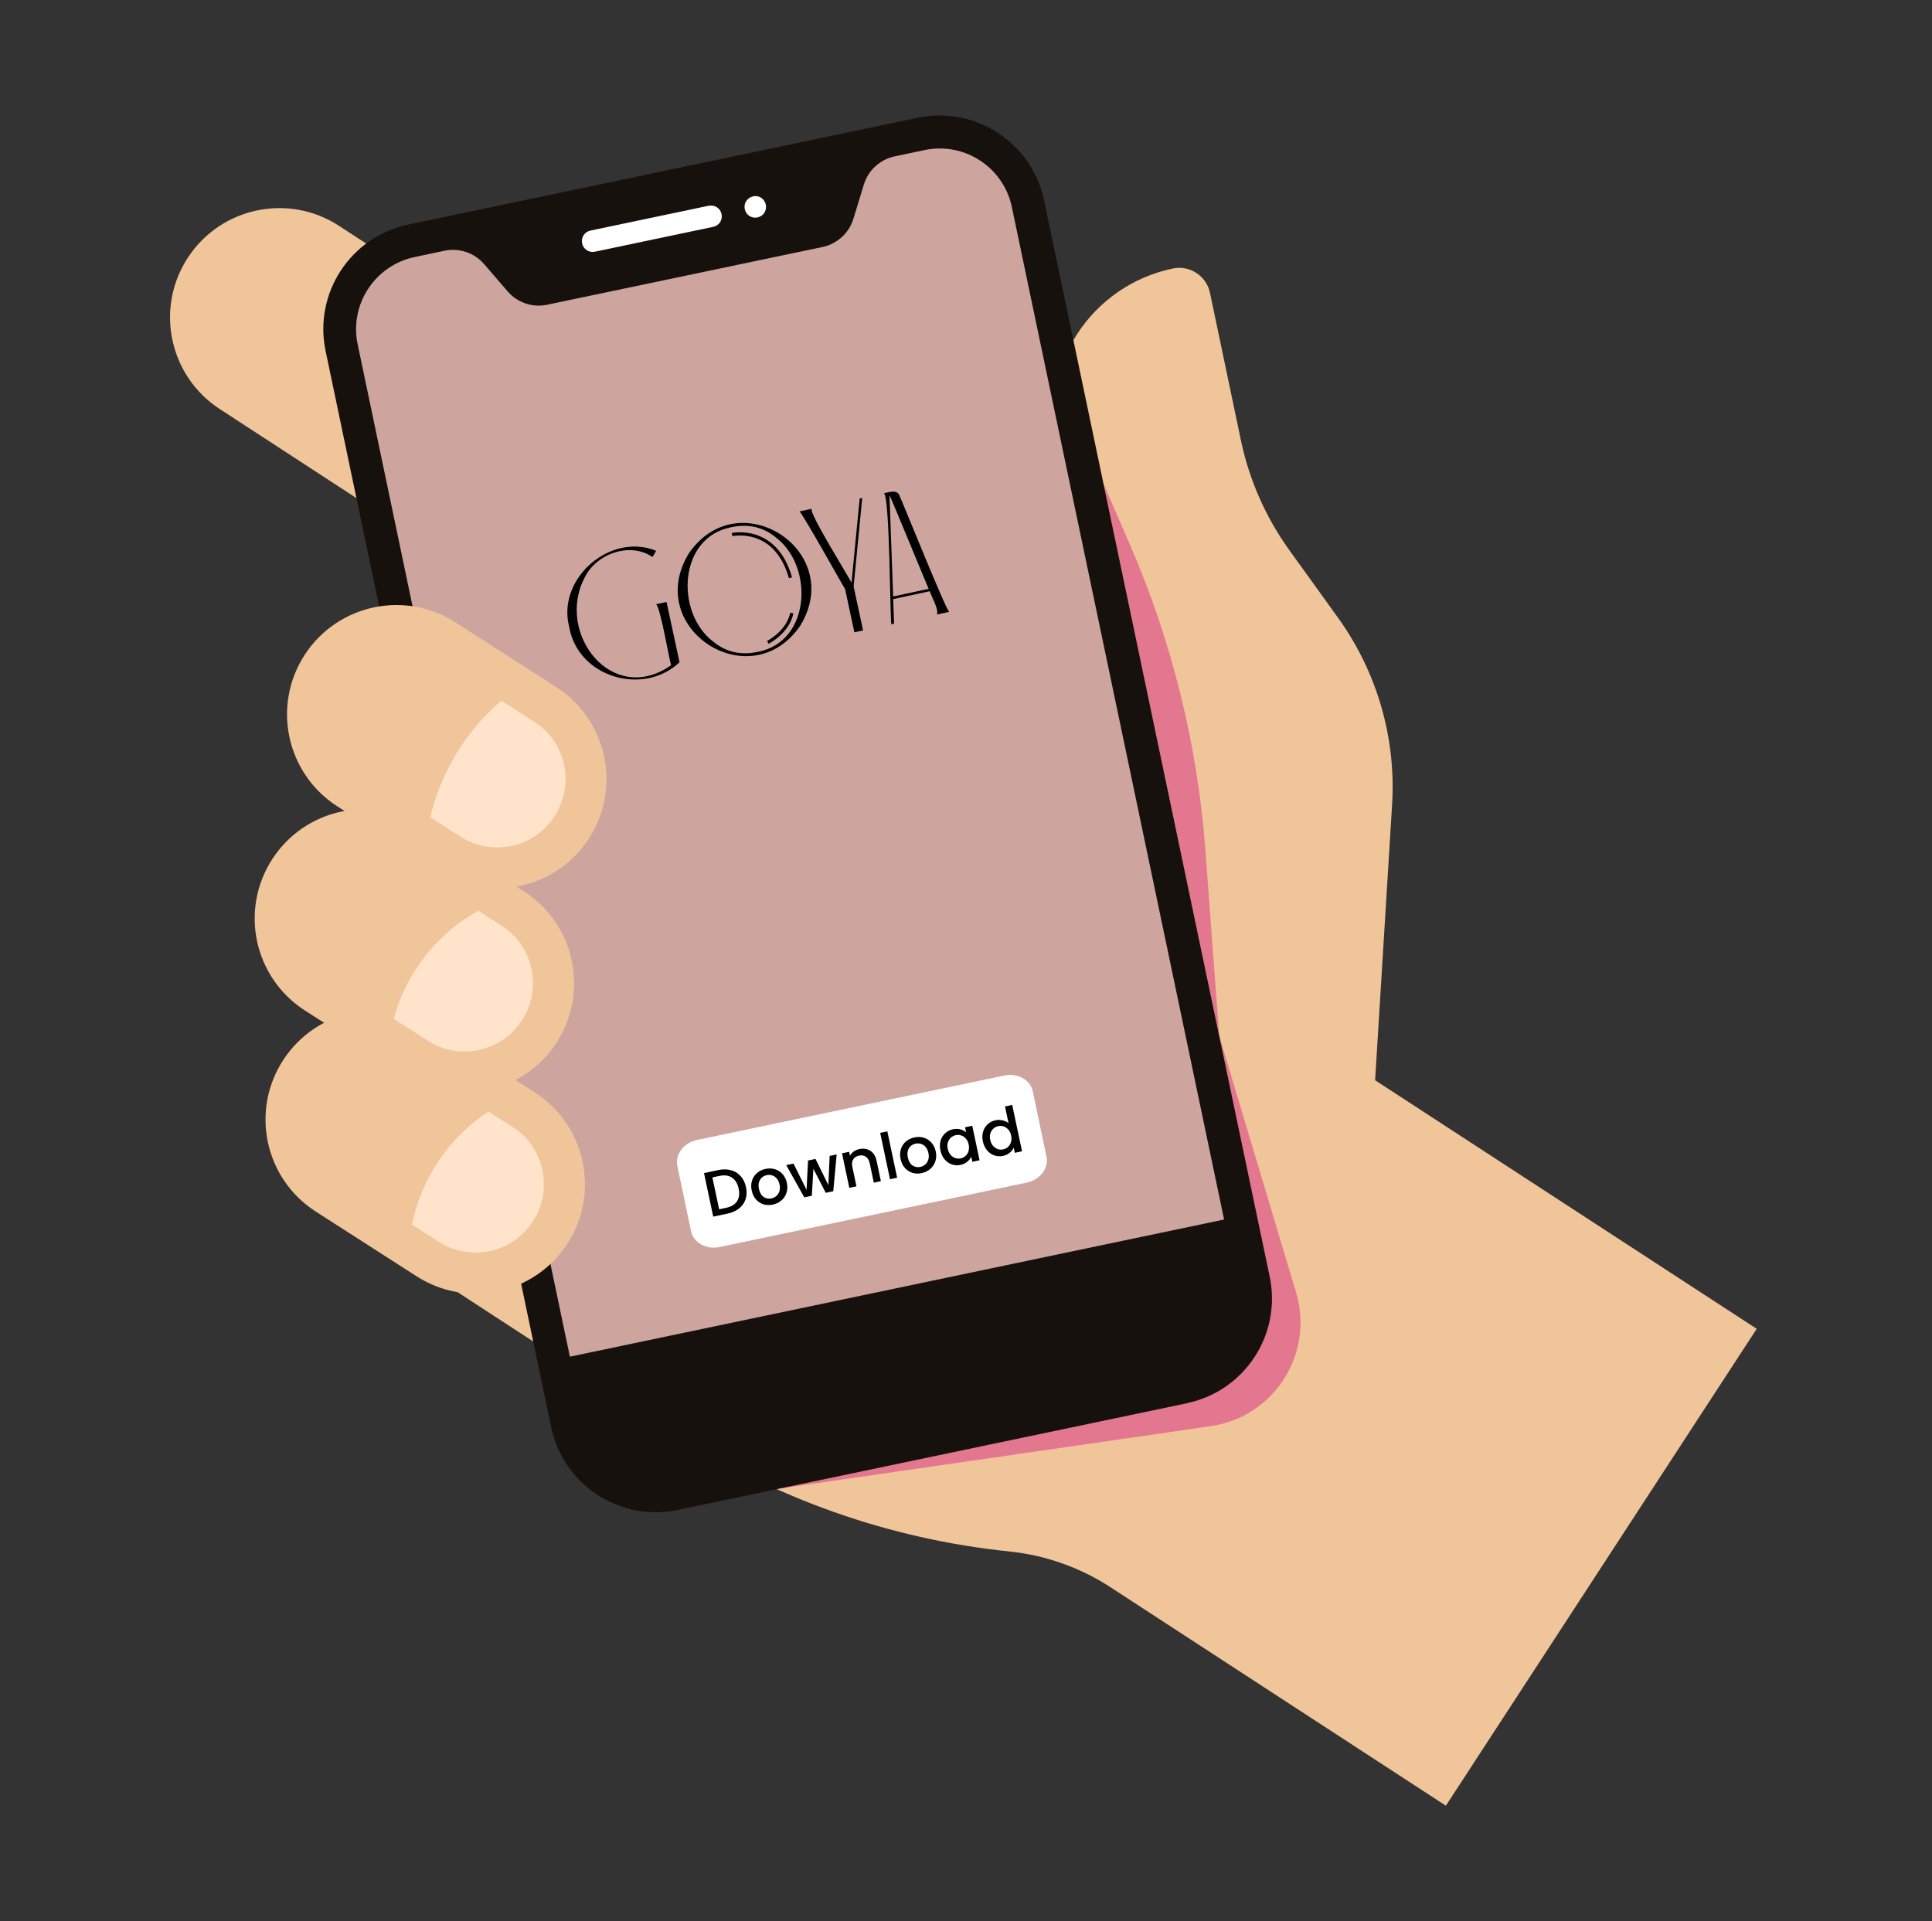 <svg xmlns="http://www.w3.org/2000/svg" width="181" height="180" viewBox="0 0 181 180" fill="none"><rect x="0" y="0" width="181" height="180" fill="#333333" stroke="none"/><path d="M17.593 24.151C20.683 19.411 27.023 18.071 31.763 21.161L91.463 60.061C96.203 63.151 97.543 69.491 94.453 74.231C91.363 78.971 85.023 80.311 80.283 77.221L20.583 38.321C15.843 35.231 14.503 28.891 17.593 24.151Z" fill="#F1C59A"></path><path d="M30.927 101.822C32.707 98.702 35.827 96.922 39.097 96.682C34.927 93.452 33.867 87.512 36.797 83.012C38.617 80.222 41.567 78.622 44.647 78.402C40.167 74.932 39.277 68.342 43.057 63.762C46.407 59.712 52.377 59.042 56.777 61.912L71.577 71.552L79.797 52.462L100.517 65.962C111.587 73.172 120.427 83.332 126.047 95.292L128.827 101.212L164.577 124.502L135.457 169.182L104.047 148.722C101.197 146.862 97.937 145.712 94.557 145.362C83.307 144.202 72.497 140.382 63.017 134.202L48.627 124.822L34.527 115.632C30.077 112.732 28.297 106.422 30.937 101.802L30.927 101.822Z" fill="#F1C59A"></path><path d="M128.828 101.21L130.418 75.41C130.808 69.17 129.018 62.98 125.368 57.9L120.788 51.54C118.578 48.47 117.038 44.97 116.258 41.27L113.358 27.44C113.028 25.85 111.458 24.82 109.868 25.16C102.228 26.76 97.328 34.26 98.928 41.9L112.028 104.4L128.818 101.22L128.828 101.21Z" fill="#F1C59A"></path><path d="M103.375 45.31L105.885 51.09C109.805 60.14 112.185 69.78 112.925 79.62L114.225 97.06L103.375 45.31Z" fill="#E47790"></path><path d="M73.156 139.452L113.436 133.622C119.366 132.762 123.136 126.842 121.426 121.102L114.226 97.052L73.156 139.452Z" fill="#E47790"></path><path d="M111.223 131.472L87.303 136.482L63.483 141.472C58.083 142.602 52.783 139.142 51.643 133.742L30.503 32.882C29.373 27.482 32.833 22.182 38.233 21.042L62.123 16.032L85.973 11.032C91.373 9.902 96.673 13.362 97.813 18.762L118.953 119.622C120.083 125.022 116.623 130.322 111.223 131.462V131.472Z" fill="#17110E"></path><path d="M66.409 19.273L55.319 21.603C54.769 21.713 54.419 22.253 54.539 22.803C54.649 23.353 55.189 23.703 55.729 23.583L66.819 21.253C67.369 21.143 67.719 20.603 67.599 20.063C67.489 19.513 66.949 19.163 66.409 19.283V19.273Z" fill="white"></path><path d="M70.554 18.402C70.004 18.512 69.654 19.052 69.774 19.592C69.884 20.142 70.424 20.492 70.964 20.372C71.514 20.262 71.864 19.722 71.744 19.172C71.634 18.622 71.094 18.272 70.554 18.392V18.402Z" fill="white"></path><path d="M94.8 19.412C94.02 15.672 90.35 13.272 86.61 14.062L83.82 14.652C82.45 14.942 81.34 15.952 80.93 17.292L79.95 20.502C79.54 21.842 78.43 22.852 77.06 23.142L51.26 28.552C49.89 28.842 48.47 28.362 47.55 27.292L45.36 24.752C44.45 23.692 43.03 23.202 41.65 23.492L38.86 24.082C35.12 24.862 32.72 28.532 33.51 32.272L53.39 127.112L114.68 114.262L94.8 19.422V19.412Z" fill="#CDA59E"></path><path d="M94.09 100.771L65.304 106.806C64.057 107.067 63.231 108.155 63.457 109.236L64.74 115.353C64.966 116.434 66.16 117.099 67.407 116.838L96.193 110.803C97.44 110.542 98.266 109.453 98.04 108.372L96.757 102.255C96.531 101.174 95.337 100.51 94.09 100.771Z" fill="white"></path><path d="M26.538 99.311C29.628 94.571 35.968 93.231 40.708 96.321L50.148 102.381C54.888 105.471 56.228 111.811 53.138 116.551C50.048 121.291 43.708 122.631 38.968 119.541L29.528 113.481C24.788 110.391 23.448 104.051 26.538 99.311Z" fill="#F1C59A"></path><path d="M25.523 80.471C28.613 75.731 34.953 74.391 39.693 77.481L49.133 83.541C53.873 86.631 55.212 92.971 52.123 97.711C49.032 102.451 42.692 103.791 37.952 100.701L28.512 94.641C23.773 91.551 22.433 85.211 25.523 80.471Z" fill="#F1C59A"></path><path d="M28.554 61.342C31.644 56.602 37.984 55.262 42.724 58.352L52.164 64.412C56.904 67.502 58.244 73.842 55.154 78.582C52.064 83.322 45.724 84.662 40.984 81.572L31.544 75.512C26.804 72.422 25.464 66.082 28.554 61.342Z" fill="#F1C59A"></path><path d="M50.095 67.65L46.975 65.65C43.675 68.46 41.295 72.34 40.305 76.57L43.095 78.36C44.525 79.29 46.225 79.61 47.895 79.26C49.575 78.91 51.005 77.93 51.945 76.49C52.875 75.06 53.195 73.35 52.845 71.68C52.495 70.01 51.515 68.57 50.105 67.66L50.095 67.65Z" fill="#FFE3CA"></path><path d="M47.051 86.781L44.811 85.341C40.951 87.451 38.011 91.201 36.891 95.461L40.041 97.481C41.471 98.411 43.181 98.731 44.841 98.381C46.521 98.031 47.951 97.051 48.891 95.611C49.821 94.181 50.141 92.471 49.791 90.801C49.441 89.131 48.461 87.691 47.051 86.781Z" fill="#FFE3CA"></path><path d="M48.072 105.62L45.772 104.15C42.092 106.52 39.442 110.45 38.602 114.74L41.062 116.32C42.492 117.25 44.191 117.57 45.861 117.22C47.541 116.87 48.972 115.89 49.912 114.45C50.842 113.02 51.162 111.31 50.812 109.64C50.462 107.97 49.482 106.53 48.072 105.62Z" fill="#FFE3CA"></path><path d="M62.871 62.33C62.699 61.831 61.871 56.876 61.463 56.614L62.447 56.403L63.662 62.054C60.253 65.257 54.157 63.451 53.333 58.772C52.12 54.205 57.202 49.846 61.467 51.608L61.133 52.194C59.043 50.739 55.826 51.876 54.755 54.151C52.054 59.363 57.357 66.202 62.871 62.33Z" fill="black"></path><path d="M64.526 51.861C69.182 45.071 79.255 51.583 74.979 58.614C70.323 65.403 60.25 58.893 64.526 51.861ZM66.838 60.134C68.025 61.103 69.414 61.416 71.009 61.073C75.978 60.124 76.253 53.039 72.669 50.34C71.483 49.371 70.093 49.057 68.499 49.4C63.529 50.349 63.254 57.435 66.838 60.134Z" fill="black"></path><path d="M79.975 54.96L80.858 59.066L80.042 59.242L79.17 55.185C78.945 54.859 75.092 47.925 74.891 47.919L76.061 47.668C75.633 47.868 79.684 54.289 79.772 54.611L80.54 46.705L80.778 46.654L79.971 54.958L79.975 54.96Z" fill="black"></path><path d="M88.956 57.323L87.785 57.575C87.945 57.034 87.262 55.897 87.103 55.395L83.675 56.132L83.762 58.44L83.509 58.495C83.375 57.935 83.365 46.364 82.803 46.219C83.258 46.132 84.064 45.812 84.272 46.453C84.37 46.554 88.848 57.766 88.953 57.324L88.956 57.323ZM87 55.17C86.978 55.156 83.383 46.411 83.345 46.422L83.331 46.444L83.674 55.886L87 55.17Z" fill="black"></path><path d="M68.586 50.087C68.586 50.087 72.655 49.183 74.056 54.136" stroke="black" stroke-width="0.3" stroke-miterlimit="10"></path><path d="M71.934 60.185C71.934 60.185 73.797 59.265 74.184 57.437" stroke="black" stroke-width="0.3" stroke-miterlimit="10"></path><path d="M67.288 109.629C67.723 109.538 68.12 109.541 68.481 109.641C68.844 109.736 69.147 109.921 69.389 110.197C69.635 110.468 69.801 110.811 69.889 111.226C69.977 111.64 69.963 112.02 69.848 112.363C69.736 112.705 69.533 112.994 69.239 113.227C68.948 113.457 68.586 113.617 68.151 113.709L66.819 113.991L65.956 109.911L67.288 109.629ZM68.036 113.163C68.513 113.062 68.852 112.856 69.052 112.543C69.251 112.231 69.302 111.841 69.202 111.371C69.102 110.897 68.897 110.555 68.586 110.342C68.275 110.13 67.881 110.074 67.404 110.175L66.74 110.316L67.373 113.304L68.036 113.163ZM72.395 112.866C72.09 112.931 71.799 112.921 71.524 112.836C71.247 112.747 71.012 112.593 70.818 112.372C70.624 112.148 70.491 111.869 70.421 111.536C70.351 111.208 70.362 110.901 70.453 110.616C70.544 110.331 70.7 110.093 70.922 109.903C71.143 109.713 71.408 109.586 71.718 109.52C72.027 109.455 72.321 109.464 72.6 109.548C72.88 109.632 73.119 109.786 73.317 110.01C73.516 110.233 73.65 110.51 73.72 110.838C73.789 111.167 73.777 111.474 73.682 111.76C73.587 112.046 73.425 112.287 73.197 112.482C72.971 112.673 72.704 112.801 72.395 112.866ZM72.272 112.285C72.444 112.249 72.596 112.174 72.727 112.06C72.862 111.946 72.96 111.796 73.019 111.612C73.078 111.428 73.083 111.218 73.033 110.984C72.983 110.749 72.896 110.561 72.772 110.419C72.648 110.274 72.502 110.176 72.336 110.125C72.17 110.074 72.001 110.067 71.829 110.104C71.656 110.14 71.505 110.215 71.374 110.329C71.246 110.442 71.157 110.589 71.105 110.772C71.053 110.951 71.052 111.157 71.102 111.392C71.175 111.74 71.321 111.992 71.537 112.146C71.757 112.296 72.002 112.342 72.272 112.285ZM78.383 108.165L78.064 111.612L77.36 111.761L76.203 109.509L76.057 112.036L75.352 112.185L73.658 109.165L74.339 109.021L75.564 111.478L75.701 108.732L76.399 108.585L77.605 111.034L77.726 108.304L78.383 108.165ZM80.504 107.661C80.759 107.607 80.997 107.612 81.219 107.675C81.445 107.738 81.636 107.861 81.794 108.044C81.951 108.228 82.061 108.466 82.123 108.76L82.526 110.667L81.863 110.808L81.481 109C81.419 108.71 81.3 108.504 81.123 108.382C80.945 108.257 80.731 108.22 80.481 108.273C80.23 108.326 80.047 108.447 79.931 108.635C79.819 108.818 79.793 109.054 79.855 109.344L80.237 111.152L79.568 111.293L78.884 108.059L79.553 107.917L79.631 108.287C79.713 108.131 79.829 107.998 79.982 107.888C80.138 107.777 80.313 107.701 80.504 107.661ZM83.13 106.001L84.049 110.345L83.38 110.487L82.461 106.143L83.13 106.001ZM86.342 109.915C86.037 109.98 85.746 109.97 85.471 109.885C85.195 109.796 84.959 109.642 84.766 109.421C84.571 109.196 84.438 108.918 84.368 108.585C84.298 108.256 84.309 107.95 84.4 107.665C84.491 107.38 84.647 107.142 84.869 106.952C85.09 106.762 85.355 106.634 85.665 106.569C85.974 106.504 86.268 106.513 86.547 106.597C86.827 106.681 87.066 106.835 87.264 107.058C87.463 107.282 87.597 107.558 87.667 107.887C87.736 108.216 87.724 108.523 87.629 108.809C87.534 109.095 87.372 109.335 87.144 109.531C86.918 109.722 86.651 109.85 86.342 109.915ZM86.219 109.334C86.391 109.298 86.543 109.223 86.674 109.109C86.809 108.995 86.907 108.845 86.966 108.661C87.025 108.477 87.03 108.267 86.98 108.032C86.93 107.798 86.844 107.61 86.719 107.468C86.595 107.323 86.449 107.225 86.283 107.174C86.117 107.123 85.948 107.116 85.776 107.153C85.604 107.189 85.452 107.264 85.32 107.378C85.193 107.491 85.104 107.638 85.052 107.821C85 108 84.999 108.206 85.049 108.441C85.123 108.789 85.268 109.041 85.484 109.195C85.704 109.345 85.949 109.391 86.219 109.334ZM88.103 107.783C88.034 107.458 88.04 107.156 88.12 106.877C88.204 106.598 88.347 106.365 88.549 106.18C88.754 105.989 88.997 105.864 89.279 105.804C89.533 105.75 89.765 105.755 89.974 105.817C90.187 105.874 90.365 105.965 90.51 106.089L90.411 105.62L91.086 105.477L91.77 108.711L91.096 108.854L90.994 108.373C90.912 108.55 90.785 108.709 90.611 108.853C90.436 108.996 90.224 109.094 89.974 109.147C89.696 109.206 89.427 109.189 89.166 109.097C88.904 109.001 88.678 108.84 88.487 108.615C88.3 108.385 88.171 108.107 88.103 107.783ZM90.753 107.234C90.705 107.011 90.618 106.827 90.489 106.683C90.364 106.537 90.218 106.438 90.051 106.383C89.884 106.328 89.715 106.319 89.543 106.356C89.37 106.392 89.219 106.469 89.088 106.587C88.957 106.7 88.862 106.849 88.803 107.033C88.747 107.213 88.742 107.414 88.79 107.637C88.837 107.86 88.923 108.046 89.049 108.196C89.178 108.344 89.327 108.448 89.495 108.506C89.665 108.56 89.835 108.569 90.003 108.533C90.176 108.497 90.327 108.42 90.457 108.302C90.588 108.185 90.681 108.034 90.736 107.851C90.794 107.663 90.8 107.457 90.753 107.234ZM92.081 106.941C92.012 106.616 92.018 106.314 92.098 106.036C92.182 105.756 92.325 105.524 92.527 105.338C92.732 105.147 92.977 105.022 93.263 104.961C93.474 104.917 93.692 104.92 93.915 104.97C94.141 105.017 94.331 105.103 94.485 105.23L94.155 103.669L94.83 103.526L95.749 107.87L95.074 108.012L94.971 107.525C94.894 107.705 94.769 107.866 94.595 108.01C94.425 108.152 94.214 108.25 93.964 108.303C93.682 108.362 93.409 108.346 93.144 108.255C92.883 108.159 92.656 107.999 92.466 107.773C92.278 107.543 92.15 107.266 92.081 106.941ZM94.731 106.392C94.684 106.169 94.596 105.985 94.467 105.841C94.342 105.696 94.197 105.596 94.03 105.541C93.863 105.486 93.693 105.477 93.521 105.514C93.349 105.55 93.197 105.627 93.067 105.745C92.936 105.858 92.84 106.007 92.781 106.192C92.725 106.371 92.721 106.572 92.768 106.795C92.815 107.019 92.901 107.205 93.027 107.354C93.157 107.502 93.305 107.606 93.473 107.664C93.644 107.718 93.813 107.727 93.982 107.692C94.154 107.655 94.305 107.578 94.436 107.461C94.566 107.343 94.659 107.193 94.714 107.009C94.773 106.821 94.778 106.615 94.731 106.392Z" fill="black"></path></svg>